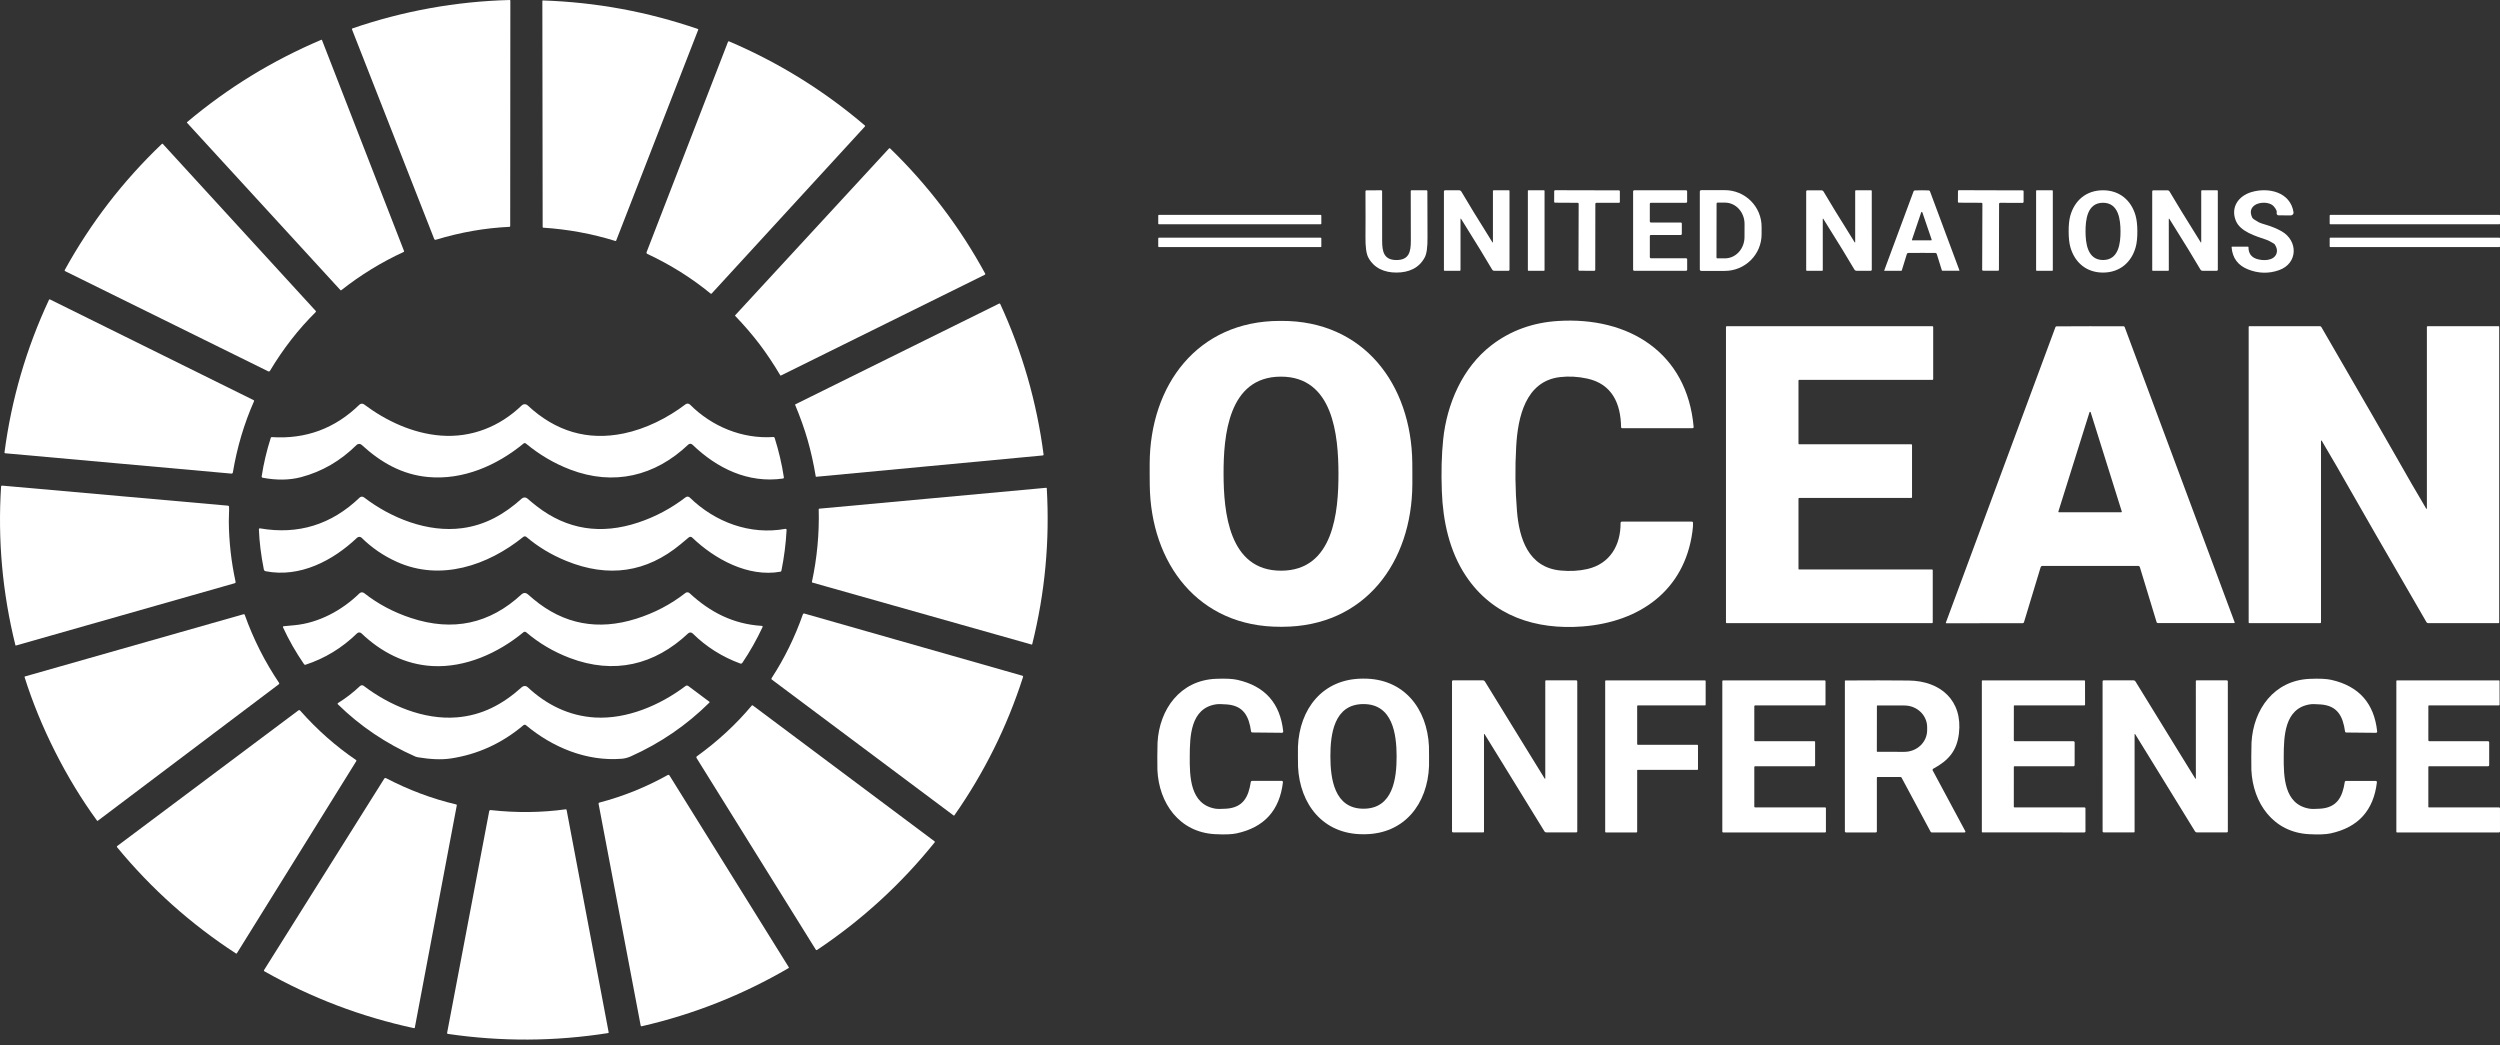 <svg xmlns="http://www.w3.org/2000/svg" width="122" height="51" viewBox="0 0 122 51" fill="none"><rect x="0" y="0" width="122" height="51" fill="#333333" stroke="none"/><path d="M68.15 12.69C68.763 12.689 68.851 12.282 68.849 11.751C68.846 11.14 68.844 10.33 68.844 9.321C68.844 9.312 68.848 9.302 68.855 9.295C68.862 9.289 68.871 9.285 68.881 9.285H69.613C69.624 9.285 69.635 9.289 69.644 9.297C69.652 9.305 69.656 9.316 69.656 9.327C69.654 10.34 69.656 11.088 69.662 11.57C69.668 12.053 69.623 12.384 69.526 12.564C69.245 13.09 68.74 13.3 68.15 13.301C67.562 13.302 67.056 13.092 66.774 12.568C66.677 12.388 66.63 12.056 66.635 11.573C66.64 11.091 66.64 10.344 66.635 9.331C66.635 9.32 66.64 9.309 66.648 9.301C66.656 9.293 66.667 9.288 66.678 9.288L67.41 9.286C67.42 9.286 67.429 9.29 67.436 9.297C67.443 9.304 67.447 9.313 67.447 9.323C67.45 10.332 67.45 11.141 67.449 11.752C67.448 12.284 67.537 12.691 68.15 12.69Z" fill="white"></path><path d="M71.761 11.422C71.606 11.18 71.451 10.931 71.298 10.675C71.296 10.673 71.294 10.671 71.291 10.67C71.288 10.668 71.285 10.668 71.283 10.669C71.28 10.67 71.277 10.672 71.275 10.674C71.274 10.676 71.273 10.679 71.273 10.682V13.181C71.273 13.19 71.269 13.198 71.263 13.205C71.257 13.211 71.248 13.214 71.24 13.214H70.495C70.487 13.214 70.479 13.211 70.473 13.205C70.467 13.199 70.464 13.191 70.464 13.183V9.341C70.464 9.327 70.47 9.313 70.48 9.303C70.49 9.292 70.504 9.286 70.518 9.286H71.205C71.227 9.286 71.248 9.292 71.267 9.303C71.286 9.313 71.302 9.328 71.313 9.347C71.745 10.076 72.097 10.653 72.368 11.079C72.523 11.322 72.677 11.571 72.831 11.826C72.832 11.828 72.834 11.83 72.837 11.831C72.84 11.832 72.843 11.833 72.846 11.832C72.849 11.831 72.851 11.829 72.853 11.827C72.854 11.825 72.855 11.822 72.855 11.819V9.32C72.855 9.311 72.859 9.302 72.865 9.296C72.871 9.29 72.88 9.286 72.889 9.286H73.633C73.638 9.286 73.642 9.287 73.645 9.289C73.649 9.29 73.652 9.293 73.655 9.296C73.658 9.299 73.66 9.302 73.662 9.306C73.663 9.31 73.664 9.314 73.664 9.318V13.159C73.664 13.174 73.659 13.188 73.648 13.198C73.638 13.209 73.624 13.214 73.61 13.214H72.923C72.901 13.214 72.88 13.209 72.861 13.198C72.842 13.188 72.826 13.173 72.816 13.154C72.383 12.426 72.032 11.848 71.761 11.422Z" fill="white"></path><path d="M75.347 9.286H74.587C74.572 9.286 74.56 9.298 74.56 9.313V13.187C74.56 13.201 74.572 13.214 74.587 13.214H75.347C75.362 13.214 75.374 13.201 75.374 13.187V9.313C75.374 9.298 75.362 9.286 75.347 9.286Z" fill="white"></path><path d="M77.448 9.286C77.983 9.286 78.501 9.287 79.003 9.289C79.015 9.289 79.027 9.294 79.036 9.303C79.044 9.311 79.049 9.323 79.049 9.335V9.854C79.049 9.866 79.045 9.877 79.036 9.885C79.028 9.894 79.016 9.898 79.004 9.898H77.903C77.897 9.898 77.89 9.9 77.884 9.902C77.878 9.905 77.873 9.908 77.868 9.913C77.863 9.918 77.86 9.923 77.857 9.929C77.855 9.935 77.853 9.942 77.853 9.948L77.848 13.172C77.848 13.182 77.844 13.192 77.837 13.2C77.83 13.208 77.82 13.213 77.809 13.214C77.798 13.214 77.675 13.214 77.439 13.214C77.203 13.213 77.079 13.213 77.069 13.212C77.058 13.211 77.048 13.207 77.041 13.199C77.033 13.191 77.029 13.181 77.029 13.17L77.039 9.946C77.039 9.94 77.038 9.933 77.035 9.927C77.032 9.921 77.029 9.916 77.024 9.911C77.019 9.907 77.014 9.903 77.008 9.9C77.002 9.898 76.995 9.897 76.989 9.897L75.888 9.891C75.876 9.891 75.864 9.887 75.856 9.878C75.847 9.87 75.843 9.859 75.843 9.847L75.845 9.328C75.845 9.316 75.85 9.304 75.859 9.296C75.868 9.287 75.88 9.282 75.892 9.282C76.394 9.283 76.913 9.284 77.448 9.286Z" fill="white"></path><path d="M79.75 9.286H82.278C82.293 9.286 82.306 9.292 82.316 9.302C82.326 9.312 82.332 9.326 82.332 9.34V9.842C82.332 9.857 82.326 9.87 82.316 9.88C82.306 9.89 82.293 9.896 82.278 9.896H80.564C80.55 9.896 80.537 9.901 80.526 9.911C80.516 9.921 80.511 9.935 80.511 9.949V10.804C80.511 10.819 80.516 10.832 80.526 10.842C80.537 10.852 80.55 10.858 80.564 10.858H82.02C82.034 10.858 82.048 10.863 82.058 10.873C82.068 10.883 82.073 10.897 82.073 10.911V11.414C82.073 11.428 82.068 11.441 82.058 11.451C82.048 11.461 82.034 11.467 82.02 11.467H80.565C80.558 11.467 80.551 11.468 80.545 11.471C80.538 11.474 80.532 11.478 80.527 11.482C80.522 11.488 80.518 11.493 80.516 11.5C80.513 11.506 80.512 11.513 80.512 11.52V12.55C80.512 12.557 80.513 12.564 80.516 12.571C80.518 12.577 80.522 12.583 80.527 12.588C80.532 12.593 80.538 12.597 80.545 12.599C80.551 12.602 80.558 12.604 80.565 12.604H82.28C82.294 12.604 82.308 12.609 82.318 12.619C82.328 12.629 82.334 12.643 82.334 12.657V13.16C82.334 13.175 82.328 13.188 82.318 13.198C82.308 13.208 82.294 13.214 82.28 13.214H79.75C79.736 13.214 79.722 13.208 79.712 13.198C79.702 13.188 79.696 13.175 79.696 13.16V9.34C79.696 9.326 79.702 9.312 79.712 9.302C79.722 9.292 79.736 9.286 79.75 9.286Z" fill="white"></path><path d="M82.951 9.348C82.951 9.339 82.953 9.33 82.956 9.321C82.96 9.313 82.965 9.306 82.971 9.299C82.978 9.293 82.985 9.288 82.993 9.285C83.002 9.281 83.011 9.279 83.02 9.279H84.171C84.647 9.279 85.104 9.468 85.44 9.803C85.777 10.138 85.966 10.593 85.966 11.067V11.432C85.966 11.906 85.777 12.361 85.44 12.696C85.104 13.031 84.647 13.22 84.171 13.22H83.02C83.011 13.22 83.002 13.218 82.993 13.214C82.985 13.211 82.978 13.206 82.971 13.2C82.965 13.193 82.96 13.186 82.956 13.178C82.953 13.169 82.951 13.161 82.951 13.152V9.348ZM83.769 9.929L83.764 12.567C83.764 12.578 83.768 12.588 83.776 12.596C83.784 12.604 83.794 12.608 83.805 12.608H84.177C84.43 12.608 84.673 12.499 84.852 12.304C85.031 12.109 85.132 11.844 85.132 11.568L85.134 10.931C85.134 10.794 85.11 10.659 85.062 10.532C85.014 10.406 84.945 10.291 84.856 10.194C84.768 10.097 84.663 10.02 84.547 9.968C84.432 9.915 84.308 9.888 84.183 9.888H83.81C83.799 9.888 83.789 9.892 83.781 9.9C83.773 9.908 83.769 9.918 83.769 9.929Z" fill="white"></path><path d="M89.439 11.423C89.284 11.18 89.129 10.931 88.975 10.676C88.974 10.674 88.972 10.672 88.969 10.671C88.966 10.669 88.963 10.669 88.96 10.67C88.957 10.671 88.955 10.672 88.953 10.675C88.951 10.677 88.951 10.68 88.951 10.683L88.952 13.182C88.952 13.191 88.948 13.199 88.942 13.206C88.936 13.212 88.927 13.215 88.918 13.215H88.173C88.165 13.215 88.157 13.212 88.151 13.206C88.146 13.2 88.142 13.192 88.142 13.184L88.142 9.342C88.142 9.328 88.147 9.314 88.158 9.303C88.168 9.293 88.182 9.287 88.196 9.287H88.883C88.905 9.287 88.926 9.293 88.944 9.304C88.963 9.314 88.979 9.329 88.989 9.348C89.422 10.076 89.774 10.653 90.046 11.079C90.201 11.322 90.355 11.571 90.508 11.827C90.51 11.829 90.512 11.831 90.515 11.832C90.518 11.834 90.521 11.834 90.524 11.833C90.527 11.832 90.529 11.83 90.531 11.827C90.533 11.825 90.533 11.822 90.533 11.819V9.32C90.533 9.311 90.537 9.302 90.543 9.296C90.549 9.29 90.558 9.286 90.566 9.286H91.311C91.315 9.286 91.319 9.287 91.323 9.289C91.327 9.29 91.33 9.293 91.333 9.296C91.336 9.299 91.338 9.302 91.34 9.306C91.341 9.31 91.342 9.314 91.342 9.318L91.343 13.159C91.343 13.174 91.337 13.188 91.327 13.198C91.317 13.209 91.303 13.214 91.288 13.214H90.602C90.58 13.214 90.558 13.209 90.54 13.198C90.521 13.188 90.505 13.173 90.494 13.154C90.062 12.426 89.71 11.849 89.439 11.423Z" fill="white"></path><path d="M93.782 9.286C93.893 9.286 94.002 9.288 94.111 9.292C94.128 9.292 94.144 9.297 94.157 9.307C94.17 9.316 94.18 9.33 94.186 9.345L95.62 13.194C95.621 13.195 95.621 13.198 95.621 13.2C95.621 13.202 95.62 13.204 95.618 13.206C95.617 13.208 95.616 13.209 95.614 13.21C95.612 13.211 95.609 13.212 95.607 13.212H94.79C94.784 13.212 94.778 13.21 94.773 13.206C94.768 13.202 94.764 13.197 94.762 13.191L94.514 12.394C94.51 12.38 94.501 12.368 94.49 12.359C94.479 12.35 94.465 12.344 94.451 12.343C94.42 12.341 94.198 12.34 93.785 12.341C93.372 12.341 93.15 12.342 93.119 12.344C93.105 12.345 93.091 12.35 93.079 12.359C93.068 12.368 93.059 12.381 93.055 12.395L92.809 13.193C92.807 13.199 92.803 13.204 92.798 13.208C92.793 13.212 92.787 13.214 92.781 13.214L91.964 13.214C91.961 13.214 91.959 13.214 91.957 13.213C91.955 13.212 91.954 13.21 91.952 13.209C91.951 13.207 91.95 13.205 91.95 13.203C91.95 13.2 91.95 13.198 91.951 13.196L93.379 9.346C93.384 9.331 93.395 9.317 93.408 9.308C93.421 9.298 93.437 9.293 93.454 9.293C93.562 9.288 93.672 9.286 93.782 9.286ZM93.306 11.692C93.304 11.696 93.304 11.701 93.304 11.706C93.305 11.71 93.307 11.714 93.309 11.718C93.312 11.722 93.316 11.725 93.32 11.727C93.324 11.729 93.328 11.73 93.333 11.73L94.237 11.729C94.242 11.729 94.246 11.728 94.25 11.726C94.254 11.723 94.258 11.72 94.26 11.717C94.263 11.713 94.265 11.709 94.265 11.704C94.266 11.7 94.266 11.695 94.264 11.691L93.811 10.363C93.809 10.357 93.805 10.352 93.8 10.348C93.795 10.344 93.789 10.342 93.783 10.342C93.777 10.342 93.771 10.344 93.766 10.348C93.761 10.352 93.757 10.357 93.755 10.363L93.306 11.692Z" fill="white"></path><path d="M97.139 13.213C96.903 13.212 96.779 13.211 96.768 13.21C96.758 13.209 96.748 13.205 96.741 13.197C96.734 13.19 96.73 13.18 96.73 13.169L96.741 9.946C96.741 9.94 96.74 9.933 96.738 9.927C96.735 9.921 96.731 9.915 96.727 9.911C96.722 9.906 96.716 9.902 96.71 9.9C96.704 9.897 96.698 9.896 96.691 9.896L95.59 9.891C95.578 9.89 95.567 9.886 95.559 9.877C95.55 9.869 95.546 9.858 95.546 9.846L95.549 9.328C95.549 9.315 95.553 9.303 95.562 9.295C95.571 9.286 95.583 9.281 95.595 9.281C96.097 9.282 96.615 9.284 97.15 9.286C97.685 9.287 98.203 9.288 98.705 9.29C98.711 9.29 98.717 9.291 98.723 9.293C98.728 9.296 98.734 9.299 98.738 9.304C98.742 9.308 98.746 9.313 98.748 9.319C98.75 9.324 98.752 9.33 98.752 9.336L98.751 9.855C98.751 9.867 98.746 9.878 98.738 9.886C98.729 9.895 98.718 9.899 98.706 9.899L97.605 9.898C97.598 9.898 97.592 9.9 97.586 9.902C97.579 9.905 97.574 9.908 97.569 9.913C97.565 9.918 97.561 9.923 97.558 9.929C97.556 9.935 97.555 9.942 97.555 9.948L97.548 13.171C97.548 13.181 97.544 13.192 97.537 13.199C97.529 13.207 97.519 13.212 97.509 13.213C97.498 13.213 97.374 13.213 97.139 13.213Z" fill="white"></path><path d="M100.149 9.286H99.39C99.374 9.286 99.362 9.298 99.362 9.313V13.187C99.362 13.201 99.374 13.214 99.39 13.214H100.149C100.165 13.214 100.177 13.201 100.177 13.187V9.313C100.177 9.298 100.165 9.286 100.149 9.286Z" fill="white"></path><path d="M102.617 9.286C103.429 9.282 104.002 9.77 104.216 10.52C104.272 10.717 104.301 10.972 104.303 11.286C104.304 11.601 104.277 11.856 104.223 12.054C104.016 12.805 103.447 13.297 102.635 13.302C101.824 13.305 101.251 12.818 101.036 12.068C100.98 11.871 100.951 11.615 100.95 11.301C100.949 10.987 100.975 10.731 101.029 10.534C101.237 9.782 101.805 9.29 102.617 9.286ZM101.774 11.294C101.776 11.846 101.857 12.691 102.632 12.689C103.406 12.686 103.482 11.841 103.481 11.29C103.479 10.738 103.398 9.893 102.624 9.895C101.849 9.897 101.773 10.743 101.774 11.294Z" fill="white"></path><path d="M106.326 11.423C106.17 11.18 106.016 10.931 105.862 10.676C105.861 10.674 105.858 10.672 105.856 10.671C105.853 10.669 105.85 10.669 105.847 10.67C105.844 10.671 105.842 10.672 105.84 10.675C105.838 10.677 105.837 10.68 105.837 10.683L105.838 13.182C105.838 13.191 105.835 13.199 105.829 13.206C105.822 13.212 105.814 13.215 105.805 13.215H105.06C105.056 13.215 105.052 13.214 105.048 13.213C105.044 13.211 105.041 13.209 105.038 13.206C105.035 13.203 105.033 13.2 105.032 13.196C105.03 13.192 105.029 13.188 105.029 13.184L105.028 9.342C105.028 9.328 105.034 9.314 105.044 9.303C105.055 9.293 105.068 9.287 105.083 9.287H105.77C105.791 9.287 105.812 9.293 105.831 9.304C105.85 9.314 105.865 9.329 105.876 9.348C106.309 10.076 106.661 10.653 106.932 11.079C107.087 11.322 107.241 11.571 107.395 11.826C107.396 11.828 107.399 11.83 107.401 11.831C107.404 11.832 107.407 11.833 107.41 11.832C107.413 11.831 107.415 11.829 107.417 11.827C107.419 11.825 107.42 11.822 107.42 11.819V9.32C107.42 9.311 107.423 9.302 107.429 9.296C107.436 9.29 107.444 9.286 107.453 9.286H108.198C108.202 9.286 108.206 9.287 108.21 9.289C108.214 9.29 108.217 9.293 108.22 9.296C108.223 9.299 108.225 9.302 108.226 9.306C108.228 9.31 108.229 9.314 108.229 9.318L108.23 13.159C108.23 13.174 108.224 13.188 108.214 13.198C108.203 13.209 108.19 13.214 108.175 13.214H107.488C107.466 13.214 107.445 13.209 107.426 13.198C107.407 13.188 107.392 13.173 107.381 13.154C106.949 12.426 106.597 11.849 106.326 11.423Z" fill="white"></path><path d="M109.726 12.067C109.726 12.354 109.854 12.541 110.11 12.63C110.416 12.735 110.972 12.748 111.098 12.36C111.142 12.223 111.11 12.076 111.002 11.917C110.993 11.905 110.929 11.866 110.81 11.799C110.731 11.754 110.662 11.721 110.602 11.701C110.082 11.522 109.314 11.306 109.102 10.756C108.852 10.11 109.237 9.562 109.869 9.374C110.704 9.125 111.771 9.373 111.924 10.356C111.927 10.375 111.926 10.395 111.921 10.413C111.915 10.432 111.906 10.449 111.893 10.464C111.88 10.479 111.864 10.491 111.847 10.499C111.829 10.507 111.809 10.511 111.79 10.511L111.197 10.509C111.182 10.509 111.167 10.506 111.153 10.499C111.14 10.493 111.128 10.483 111.119 10.471C111.11 10.459 111.103 10.445 111.101 10.431C111.098 10.416 111.098 10.401 111.102 10.386C111.122 10.312 111.078 10.21 110.969 10.081C110.756 9.828 110.253 9.856 110.031 10.013C109.826 10.159 109.786 10.364 109.913 10.628C109.929 10.664 110.027 10.733 110.207 10.837C110.266 10.871 110.378 10.912 110.542 10.958C110.836 11.042 111.102 11.151 111.339 11.284C112.152 11.743 112.149 12.853 111.218 13.183C110.719 13.361 110.215 13.349 109.707 13.148C109.21 12.951 108.942 12.59 108.902 12.064C108.902 12.061 108.903 12.057 108.904 12.054C108.905 12.051 108.906 12.049 108.909 12.046C108.911 12.044 108.914 12.042 108.917 12.041C108.92 12.039 108.923 12.039 108.926 12.039H109.698C109.702 12.039 109.706 12.039 109.709 12.041C109.713 12.042 109.716 12.044 109.719 12.047C109.721 12.05 109.723 12.053 109.725 12.056C109.726 12.059 109.727 12.063 109.726 12.067Z" fill="white"></path><path d="M64.447 10.487H56.555C56.536 10.487 56.522 10.502 56.522 10.52V10.911C56.522 10.929 56.536 10.944 56.555 10.944H64.447C64.466 10.944 64.481 10.929 64.481 10.911V10.52C64.481 10.502 64.466 10.487 64.447 10.487Z" fill="white"></path><path d="M121.966 10.487H113.722C113.703 10.487 113.688 10.502 113.688 10.52V10.911C113.688 10.929 113.703 10.944 113.722 10.944H121.966C121.985 10.944 122 10.929 122 10.911V10.52C122 10.502 121.985 10.487 121.966 10.487Z" fill="white"></path><path d="M64.449 11.599H56.553C56.536 11.599 56.522 11.613 56.522 11.63V12.026C56.522 12.044 56.536 12.058 56.553 12.058H64.449C64.467 12.058 64.481 12.044 64.481 12.026V11.63C64.481 11.613 64.467 11.599 64.449 11.599Z" fill="white"></path><path d="M121.967 11.599H113.721C113.703 11.599 113.688 11.613 113.688 11.631V12.025C113.688 12.043 113.703 12.058 113.721 12.058H121.967C121.985 12.058 122 12.043 122 12.025V11.631C122 11.613 121.985 11.599 121.967 11.599Z" fill="white"></path><path d="M62.488 15.66C62.501 15.66 62.513 15.66 62.525 15.66C66.547 15.639 68.876 18.757 68.92 22.582C68.921 22.695 68.922 22.868 68.923 23.102C68.924 23.336 68.924 23.509 68.923 23.623C68.907 27.447 66.599 30.581 62.577 30.587C62.565 30.587 62.552 30.587 62.54 30.587C62.528 30.587 62.515 30.587 62.502 30.587C58.48 30.609 56.151 27.491 56.108 23.667C56.106 23.553 56.105 23.379 56.104 23.145C56.103 22.912 56.103 22.739 56.104 22.625C56.121 18.8 58.428 15.666 62.45 15.66C62.463 15.66 62.476 15.66 62.488 15.66ZM59.71 23.121C59.714 24.961 59.954 27.857 62.523 27.85C65.093 27.845 65.32 24.949 65.317 23.109C65.312 21.27 65.072 18.374 62.502 18.38C59.933 18.386 59.706 21.282 59.71 23.121Z" fill="white"></path><path d="M82.619 25.508C82.627 25.594 82.616 25.745 82.587 25.962C82.192 28.833 79.999 30.354 77.239 30.57C74.953 30.748 72.843 30.069 71.536 28.107C70.721 26.883 70.414 25.406 70.362 23.98C70.327 23.045 70.349 22.201 70.427 21.448C70.605 19.716 71.371 17.929 72.791 16.842C73.714 16.135 74.793 15.742 76.026 15.664C79.489 15.443 82.334 17.212 82.65 20.839C82.65 20.846 82.65 20.854 82.647 20.86C82.645 20.867 82.641 20.873 82.636 20.879C82.631 20.884 82.626 20.888 82.619 20.891C82.612 20.894 82.605 20.895 82.598 20.895H79.158C79.145 20.895 79.133 20.89 79.124 20.881C79.114 20.872 79.109 20.859 79.109 20.846C79.093 19.698 78.672 18.736 77.451 18.473C77.001 18.376 76.561 18.352 76.131 18.402C74.434 18.599 74.071 20.384 73.991 21.773C73.929 22.843 73.942 23.902 74.029 24.951C74.138 26.27 74.574 27.688 76.152 27.841C76.624 27.886 77.063 27.861 77.47 27.767C78.577 27.507 79.091 26.598 79.084 25.521C79.084 25.512 79.086 25.504 79.089 25.496C79.092 25.488 79.097 25.48 79.103 25.474C79.109 25.468 79.116 25.463 79.124 25.46C79.132 25.457 79.141 25.455 79.15 25.455H82.56C82.575 25.455 82.589 25.46 82.6 25.47C82.611 25.48 82.618 25.494 82.619 25.508Z" fill="white"></path><path d="M94.284 30.41H84.261C84.252 30.41 84.243 30.406 84.237 30.4C84.23 30.393 84.227 30.385 84.227 30.376V15.954C84.227 15.945 84.23 15.936 84.237 15.93C84.243 15.923 84.252 15.92 84.261 15.92H94.305C94.315 15.92 94.323 15.923 94.33 15.93C94.336 15.936 94.34 15.945 94.34 15.954V18.504C94.34 18.513 94.336 18.522 94.33 18.528C94.323 18.535 94.315 18.538 94.305 18.538H87.801C87.792 18.538 87.783 18.542 87.776 18.548C87.77 18.555 87.766 18.563 87.766 18.572V21.647C87.766 21.656 87.77 21.664 87.776 21.671C87.783 21.677 87.792 21.681 87.801 21.681H93.273C93.282 21.681 93.291 21.684 93.297 21.691C93.304 21.697 93.307 21.706 93.307 21.715V24.265C93.307 24.274 93.304 24.283 93.297 24.29C93.291 24.296 93.282 24.299 93.273 24.299H87.801C87.792 24.299 87.783 24.303 87.776 24.309C87.77 24.316 87.766 24.325 87.766 24.334V27.757C87.766 27.766 87.77 27.775 87.776 27.781C87.783 27.788 87.792 27.791 87.801 27.791H94.284C94.293 27.791 94.301 27.795 94.308 27.801C94.314 27.807 94.318 27.816 94.318 27.825V30.376C94.318 30.385 94.314 30.393 94.308 30.4C94.301 30.406 94.293 30.41 94.284 30.41Z" fill="white"></path><path d="M101.995 15.92C102.554 15.919 103.099 15.92 103.63 15.923C103.642 15.923 103.653 15.927 103.663 15.933C103.672 15.94 103.68 15.95 103.684 15.961L109.052 30.37C109.054 30.374 109.054 30.378 109.054 30.382C109.053 30.387 109.051 30.39 109.049 30.394C109.046 30.398 109.043 30.4 109.039 30.402C109.035 30.404 109.031 30.405 109.027 30.405H105.3C105.288 30.405 105.275 30.401 105.265 30.394C105.255 30.386 105.247 30.376 105.243 30.363L104.425 27.675C104.42 27.661 104.412 27.648 104.401 27.638C104.391 27.627 104.377 27.62 104.363 27.616C104.362 27.615 103.576 27.615 102.004 27.616C100.433 27.618 99.646 27.619 99.644 27.619C99.63 27.623 99.617 27.631 99.606 27.641C99.596 27.652 99.588 27.664 99.584 27.678L98.769 30.369C98.765 30.381 98.757 30.392 98.747 30.399C98.737 30.407 98.724 30.411 98.711 30.411L94.985 30.416C94.981 30.416 94.976 30.415 94.973 30.413C94.969 30.411 94.966 30.408 94.963 30.404C94.96 30.401 94.959 30.397 94.958 30.393C94.958 30.389 94.958 30.384 94.96 30.38L100.306 15.963C100.31 15.952 100.317 15.943 100.327 15.936C100.337 15.929 100.348 15.926 100.36 15.926C100.891 15.922 101.437 15.92 101.995 15.92ZM100.45 24.958C100.449 24.962 100.448 24.967 100.449 24.972C100.45 24.977 100.452 24.982 100.455 24.985C100.458 24.989 100.461 24.992 100.466 24.995C100.47 24.997 100.475 24.998 100.48 24.998H103.512C103.517 24.998 103.522 24.997 103.527 24.995C103.531 24.992 103.535 24.989 103.538 24.985C103.541 24.982 103.543 24.977 103.544 24.972C103.544 24.967 103.544 24.962 103.542 24.958L102.025 20.119C102.023 20.113 102.019 20.108 102.014 20.104C102.009 20.101 102.003 20.099 101.996 20.099C101.99 20.099 101.984 20.101 101.978 20.104C101.973 20.108 101.969 20.113 101.967 20.119L100.45 24.958Z" fill="white"></path><path d="M114.653 23.843C114.255 23.138 113.804 22.359 113.3 21.507C113.298 21.503 113.295 21.5 113.291 21.498C113.287 21.496 113.282 21.496 113.278 21.497C113.274 21.498 113.27 21.501 113.268 21.504C113.265 21.508 113.264 21.512 113.265 21.517V30.37C113.265 30.381 113.261 30.39 113.254 30.397C113.247 30.404 113.237 30.408 113.227 30.408H109.766C109.758 30.408 109.75 30.405 109.744 30.399C109.739 30.394 109.735 30.386 109.735 30.378V15.947C109.735 15.939 109.739 15.932 109.744 15.926C109.75 15.921 109.757 15.918 109.765 15.918H113.208C113.223 15.918 113.238 15.922 113.251 15.929C113.264 15.936 113.275 15.947 113.282 15.96C115.347 19.522 116.601 21.696 117.044 22.482C117.441 23.188 117.892 23.967 118.397 24.819C118.398 24.823 118.402 24.826 118.406 24.828C118.41 24.83 118.414 24.83 118.418 24.829C118.423 24.828 118.426 24.825 118.429 24.822C118.431 24.818 118.432 24.814 118.432 24.809V15.955C118.432 15.945 118.436 15.936 118.443 15.929C118.45 15.922 118.46 15.918 118.47 15.918H121.93C121.938 15.918 121.946 15.921 121.952 15.927C121.958 15.932 121.961 15.94 121.961 15.948V30.379C121.961 30.383 121.96 30.387 121.959 30.39C121.957 30.394 121.955 30.397 121.952 30.4C121.95 30.402 121.946 30.404 121.943 30.406C121.939 30.407 121.935 30.408 121.931 30.408H118.488C118.473 30.408 118.458 30.404 118.445 30.396C118.432 30.389 118.422 30.378 118.414 30.365C116.35 26.804 115.096 24.63 114.653 23.843Z" fill="white"></path><path d="M58.06 36.91C58.055 37.87 58.061 39.256 59.316 39.464C59.417 39.48 59.593 39.48 59.841 39.464C60.665 39.409 60.928 38.893 61.039 38.159C61.041 38.145 61.049 38.132 61.06 38.122C61.071 38.112 61.085 38.107 61.1 38.107H62.548C62.556 38.107 62.565 38.109 62.572 38.112C62.58 38.116 62.587 38.121 62.593 38.127C62.598 38.134 62.602 38.141 62.605 38.149C62.608 38.157 62.608 38.166 62.607 38.174C62.447 39.546 61.694 40.377 60.348 40.668C60.111 40.719 59.759 40.732 59.292 40.707C57.556 40.616 56.552 39.198 56.481 37.567C56.477 37.464 56.476 37.242 56.477 36.902C56.479 36.562 56.483 36.341 56.488 36.238C56.576 34.608 57.595 33.2 59.331 33.126C59.799 33.106 60.15 33.123 60.387 33.177C61.73 33.481 62.475 34.32 62.621 35.693C62.621 35.702 62.62 35.71 62.618 35.718C62.615 35.726 62.611 35.734 62.605 35.74C62.599 35.746 62.592 35.751 62.585 35.755C62.577 35.758 62.568 35.76 62.56 35.76L61.112 35.745C61.098 35.745 61.084 35.739 61.073 35.73C61.062 35.72 61.054 35.707 61.052 35.693C60.948 34.958 60.69 34.438 59.868 34.376C59.619 34.356 59.444 34.355 59.342 34.371C58.086 34.565 58.065 35.952 58.06 36.91Z" fill="white"></path><path d="M66.522 33.117C66.534 33.117 66.544 33.117 66.551 33.117C68.513 33.11 69.645 34.583 69.733 36.413C69.735 36.456 69.737 36.618 69.738 36.9C69.739 37.181 69.739 37.343 69.737 37.386C69.666 39.216 68.546 40.7 66.585 40.711C66.578 40.711 66.568 40.711 66.556 40.711C66.543 40.711 66.533 40.711 66.526 40.711C64.565 40.718 63.432 39.244 63.344 37.415C63.342 37.372 63.34 37.209 63.339 36.928C63.337 36.647 63.338 36.484 63.34 36.441C63.411 34.611 64.53 33.127 66.492 33.117C66.499 33.117 66.509 33.117 66.522 33.117ZM64.923 36.916C64.925 37.989 65.108 39.469 66.546 39.465C67.983 39.461 68.157 37.98 68.155 36.908C68.152 35.834 67.968 34.354 66.531 34.359C65.094 34.362 64.92 35.843 64.923 36.916Z" fill="white"></path><path d="M109.863 36.903C109.865 36.563 109.869 36.342 109.874 36.239C109.962 34.608 110.982 33.201 112.717 33.128C113.185 33.108 113.537 33.124 113.773 33.178C115.116 33.483 115.86 34.322 116.006 35.695C116.007 35.703 116.006 35.712 116.004 35.72C116.001 35.728 115.997 35.736 115.991 35.742C115.985 35.748 115.978 35.753 115.97 35.756C115.963 35.76 115.954 35.761 115.946 35.761L114.498 35.747C114.483 35.746 114.469 35.741 114.458 35.731C114.447 35.721 114.44 35.708 114.438 35.693C114.333 34.959 114.077 34.44 113.253 34.377C113.005 34.358 112.83 34.356 112.728 34.372C111.472 34.566 111.451 35.953 111.446 36.911C111.441 37.87 111.447 39.257 112.701 39.463C112.803 39.481 112.978 39.481 113.227 39.464C114.05 39.41 114.313 38.893 114.425 38.16C114.427 38.146 114.434 38.132 114.445 38.123C114.457 38.113 114.471 38.108 114.486 38.108H115.933C115.942 38.108 115.95 38.11 115.958 38.113C115.966 38.117 115.973 38.122 115.978 38.128C115.984 38.135 115.988 38.142 115.991 38.15C115.993 38.158 115.994 38.167 115.993 38.175C115.833 39.547 115.08 40.378 113.734 40.669C113.497 40.72 113.145 40.733 112.677 40.708C110.942 40.617 109.938 39.199 109.867 37.568C109.863 37.464 109.861 37.242 109.863 36.903Z" fill="white"></path><path d="M74.493 36.555C74.789 37.026 75.085 37.507 75.382 37.997C75.384 37.999 75.387 38.002 75.39 38.002C75.393 38.004 75.396 38.004 75.399 38.003C75.402 38.002 75.405 38 75.407 37.998C75.409 37.995 75.41 37.992 75.41 37.989V33.232C75.41 33.224 75.413 33.216 75.419 33.21C75.424 33.205 75.432 33.201 75.441 33.201H76.919C76.933 33.201 76.946 33.207 76.956 33.216C76.965 33.226 76.971 33.239 76.971 33.253V40.57C76.971 40.584 76.966 40.597 76.956 40.606C76.946 40.616 76.933 40.621 76.92 40.621H75.465C75.445 40.621 75.425 40.616 75.408 40.606C75.39 40.596 75.375 40.582 75.365 40.565C74.217 38.692 73.54 37.593 73.336 37.267C73.04 36.795 72.744 36.315 72.447 35.825C72.445 35.823 72.442 35.821 72.439 35.82C72.436 35.819 72.433 35.819 72.43 35.819C72.427 35.82 72.425 35.822 72.423 35.825C72.421 35.827 72.42 35.83 72.419 35.833V40.59C72.419 40.598 72.416 40.606 72.41 40.612C72.405 40.618 72.397 40.621 72.389 40.621H70.91C70.897 40.621 70.883 40.615 70.874 40.606C70.864 40.596 70.858 40.583 70.858 40.569V33.252C70.858 33.238 70.864 33.226 70.873 33.216C70.883 33.207 70.896 33.201 70.909 33.201H72.364C72.384 33.201 72.404 33.206 72.422 33.216C72.439 33.226 72.454 33.24 72.464 33.257C73.613 35.13 74.289 36.229 74.493 36.555Z" fill="white"></path><path d="M83.203 34.425H79.927C79.923 34.425 79.919 34.426 79.915 34.428C79.911 34.429 79.907 34.432 79.904 34.435C79.901 34.438 79.898 34.442 79.897 34.446C79.895 34.45 79.894 34.454 79.894 34.458V36.312C79.894 36.321 79.898 36.33 79.904 36.336C79.91 36.342 79.919 36.346 79.927 36.346H82.829C82.838 36.346 82.846 36.349 82.853 36.355C82.859 36.361 82.862 36.37 82.862 36.379V37.534C82.862 37.539 82.862 37.543 82.86 37.547C82.858 37.551 82.856 37.555 82.853 37.558C82.85 37.561 82.846 37.563 82.842 37.565C82.838 37.567 82.833 37.568 82.829 37.568H79.927C79.923 37.568 79.919 37.568 79.915 37.57C79.911 37.572 79.907 37.574 79.904 37.577C79.901 37.58 79.898 37.584 79.897 37.588C79.895 37.592 79.894 37.596 79.894 37.601V40.59C79.894 40.598 79.891 40.607 79.884 40.613C79.878 40.619 79.87 40.623 79.861 40.623H78.366C78.358 40.623 78.349 40.619 78.343 40.613C78.337 40.607 78.333 40.598 78.333 40.59V33.236C78.333 33.227 78.337 33.219 78.343 33.213C78.349 33.207 78.358 33.203 78.366 33.203H83.203C83.212 33.203 83.22 33.207 83.226 33.213C83.233 33.219 83.236 33.227 83.236 33.236V34.392C83.236 34.401 83.233 34.409 83.226 34.415C83.22 34.422 83.212 34.425 83.203 34.425Z" fill="white"></path><path d="M88.54 37.393H85.647C85.637 37.393 85.628 37.397 85.621 37.404C85.614 37.411 85.61 37.42 85.61 37.43V39.364C85.61 39.374 85.614 39.383 85.621 39.39C85.628 39.397 85.637 39.401 85.647 39.401H89.068C89.078 39.401 89.087 39.404 89.094 39.411C89.101 39.418 89.105 39.428 89.105 39.437V40.586C89.105 40.596 89.101 40.605 89.094 40.612C89.087 40.619 89.078 40.623 89.068 40.623H84.086C84.076 40.623 84.067 40.619 84.06 40.612C84.053 40.605 84.049 40.596 84.049 40.586V33.24C84.049 33.23 84.053 33.221 84.06 33.214C84.067 33.207 84.076 33.203 84.086 33.203H89.048C89.058 33.203 89.067 33.207 89.074 33.214C89.081 33.221 89.085 33.23 89.085 33.24V34.389C89.085 34.398 89.081 34.407 89.074 34.414C89.067 34.421 89.058 34.425 89.048 34.425H85.647C85.637 34.425 85.628 34.429 85.621 34.436C85.614 34.443 85.61 34.452 85.61 34.462V36.134C85.61 36.144 85.614 36.153 85.621 36.16C85.628 36.167 85.637 36.171 85.647 36.171H88.54C88.545 36.171 88.55 36.172 88.555 36.174C88.559 36.176 88.563 36.178 88.567 36.182C88.57 36.185 88.573 36.189 88.575 36.194C88.576 36.198 88.577 36.203 88.577 36.208V37.356C88.577 37.366 88.573 37.375 88.567 37.382C88.56 37.389 88.55 37.393 88.54 37.393Z" fill="white"></path><path d="M95.874 40.623H94.27C94.259 40.623 94.247 40.619 94.237 40.613C94.227 40.607 94.219 40.599 94.213 40.589L92.798 37.951C92.792 37.94 92.784 37.932 92.774 37.926C92.764 37.92 92.752 37.917 92.74 37.917H91.624C91.615 37.917 91.607 37.92 91.601 37.926C91.595 37.932 91.591 37.94 91.591 37.948V40.57C91.591 40.577 91.59 40.584 91.587 40.59C91.585 40.597 91.581 40.602 91.576 40.607C91.571 40.612 91.565 40.616 91.559 40.619C91.552 40.621 91.546 40.623 91.539 40.623H90.085C90.07 40.623 90.056 40.617 90.046 40.607C90.036 40.597 90.03 40.583 90.03 40.569V33.23C90.03 33.224 90.033 33.218 90.037 33.214C90.041 33.21 90.047 33.207 90.053 33.207C91.175 33.199 92.207 33.2 93.147 33.21C94.7 33.227 95.789 34.188 95.595 35.802C95.495 36.62 95.114 37.097 94.343 37.513C94.328 37.522 94.317 37.535 94.312 37.551C94.307 37.568 94.309 37.585 94.317 37.6L95.909 40.567C95.912 40.573 95.913 40.579 95.913 40.586C95.913 40.592 95.911 40.599 95.907 40.604C95.904 40.61 95.899 40.614 95.893 40.618C95.888 40.621 95.881 40.623 95.874 40.623ZM91.593 34.448L91.59 36.667C91.59 36.672 91.592 36.678 91.596 36.682C91.6 36.686 91.606 36.688 91.612 36.688L92.931 36.69C93.077 36.691 93.222 36.663 93.357 36.61C93.492 36.557 93.615 36.48 93.718 36.382C93.822 36.284 93.904 36.167 93.96 36.039C94.016 35.91 94.045 35.773 94.045 35.634V35.487C94.046 35.207 93.929 34.938 93.721 34.739C93.512 34.54 93.229 34.428 92.934 34.428L91.615 34.426C91.609 34.426 91.604 34.428 91.6 34.432C91.595 34.436 91.593 34.442 91.593 34.448Z" fill="white"></path><path d="M101.183 36.171C101.199 36.171 101.214 36.177 101.226 36.189C101.237 36.2 101.243 36.215 101.243 36.231L101.242 37.338C101.242 37.353 101.237 37.367 101.226 37.377C101.216 37.387 101.202 37.393 101.187 37.393H98.305C98.297 37.393 98.289 37.396 98.284 37.401C98.278 37.407 98.275 37.414 98.275 37.422L98.274 39.373C98.274 39.38 98.277 39.387 98.282 39.392C98.288 39.397 98.295 39.4 98.302 39.4L101.723 39.401C101.735 39.401 101.747 39.406 101.756 39.414C101.765 39.423 101.77 39.435 101.77 39.448L101.771 40.57C101.771 40.584 101.765 40.597 101.756 40.607C101.746 40.617 101.733 40.623 101.719 40.623L96.742 40.622C96.738 40.622 96.735 40.621 96.731 40.62C96.728 40.618 96.725 40.616 96.722 40.614C96.719 40.611 96.717 40.608 96.716 40.605C96.715 40.602 96.714 40.598 96.714 40.595V33.23C96.714 33.223 96.717 33.216 96.722 33.211C96.727 33.206 96.734 33.203 96.741 33.203H101.721C101.728 33.203 101.735 33.206 101.741 33.212C101.746 33.217 101.749 33.224 101.749 33.232L101.751 34.389C101.751 34.398 101.747 34.407 101.74 34.414C101.733 34.421 101.724 34.425 101.714 34.425H98.303C98.299 34.425 98.296 34.426 98.293 34.427C98.289 34.428 98.286 34.431 98.284 34.433C98.281 34.436 98.279 34.438 98.278 34.442C98.276 34.445 98.276 34.449 98.276 34.452L98.274 36.119C98.274 36.132 98.28 36.146 98.29 36.156C98.299 36.165 98.313 36.171 98.327 36.171H101.183Z" fill="white"></path><path d="M105.084 37.267C104.788 36.796 104.492 36.315 104.195 35.825C104.193 35.823 104.19 35.821 104.188 35.82C104.185 35.819 104.181 35.819 104.178 35.819C104.175 35.82 104.173 35.822 104.171 35.825C104.169 35.827 104.168 35.83 104.168 35.833L104.168 40.59C104.168 40.598 104.165 40.606 104.159 40.612C104.154 40.618 104.146 40.621 104.138 40.621H102.659C102.645 40.621 102.632 40.615 102.623 40.606C102.613 40.596 102.607 40.583 102.607 40.569L102.606 33.252C102.606 33.245 102.608 33.239 102.61 33.233C102.613 33.226 102.617 33.221 102.621 33.216C102.626 33.211 102.632 33.208 102.638 33.205C102.644 33.203 102.651 33.201 102.657 33.201H104.112C104.132 33.201 104.152 33.206 104.17 33.216C104.187 33.226 104.202 33.24 104.212 33.257C105.36 35.13 106.037 36.229 106.241 36.555C106.537 37.026 106.833 37.507 107.131 37.997C107.132 37.999 107.135 38.002 107.138 38.002C107.141 38.004 107.144 38.004 107.147 38.003C107.15 38.002 107.153 38 107.155 37.998C107.157 37.995 107.158 37.992 107.158 37.989L107.157 33.232C107.157 33.224 107.16 33.216 107.166 33.21C107.172 33.205 107.18 33.201 107.188 33.201H108.666C108.68 33.201 108.693 33.207 108.703 33.216C108.713 33.226 108.718 33.239 108.718 33.253L108.719 40.57C108.719 40.584 108.714 40.597 108.704 40.606C108.694 40.616 108.681 40.621 108.668 40.621H107.213C107.193 40.621 107.173 40.616 107.156 40.606C107.138 40.596 107.123 40.582 107.113 40.565C105.965 38.692 105.289 37.593 105.084 37.267Z" fill="white"></path><path d="M121.413 36.171C121.429 36.171 121.444 36.177 121.455 36.188C121.466 36.2 121.473 36.215 121.473 36.231L121.472 37.338C121.472 37.352 121.466 37.367 121.456 37.377C121.445 37.387 121.431 37.393 121.416 37.393H118.533C118.525 37.393 118.518 37.396 118.512 37.401C118.507 37.407 118.503 37.414 118.503 37.422L118.503 39.373C118.502 39.376 118.503 39.38 118.504 39.383C118.506 39.387 118.508 39.39 118.511 39.392C118.513 39.395 118.516 39.397 118.52 39.398C118.523 39.4 118.527 39.401 118.531 39.401H121.952C121.964 39.401 121.976 39.406 121.985 39.414C121.994 39.423 121.999 39.435 121.999 39.448L122 40.571C122 40.585 121.995 40.598 121.985 40.608C121.975 40.618 121.962 40.623 121.948 40.623L116.971 40.623C116.963 40.623 116.956 40.62 116.951 40.615C116.945 40.61 116.942 40.603 116.942 40.596V33.23C116.942 33.223 116.945 33.216 116.95 33.211C116.955 33.206 116.962 33.203 116.97 33.203L121.95 33.202C121.958 33.202 121.965 33.205 121.97 33.211C121.975 33.216 121.978 33.223 121.978 33.231L121.98 34.388C121.98 34.398 121.976 34.407 121.969 34.414C121.962 34.421 121.953 34.425 121.943 34.425H118.532C118.524 34.425 118.517 34.428 118.512 34.433C118.507 34.438 118.504 34.445 118.504 34.452L118.503 36.118C118.503 36.132 118.508 36.146 118.518 36.156C118.528 36.165 118.541 36.171 118.555 36.171H121.413Z" fill="white"></path><path d="M18.123 13.137C17.616 13.448 17.126 13.79 16.654 14.162C16.649 14.166 16.641 14.168 16.634 14.168C16.627 14.167 16.62 14.164 16.614 14.158L9.13 5.995C9.127 5.993 9.125 5.989 9.124 5.986C9.122 5.982 9.122 5.979 9.122 5.975C9.122 5.971 9.123 5.968 9.125 5.964C9.127 5.961 9.129 5.958 9.132 5.956C10.132 5.117 11.172 4.366 12.252 3.703C13.333 3.041 14.475 2.454 15.678 1.942C15.681 1.941 15.685 1.94 15.689 1.94C15.692 1.94 15.696 1.941 15.699 1.942C15.703 1.944 15.706 1.946 15.708 1.949C15.711 1.951 15.713 1.954 15.714 1.958L19.719 12.255C19.721 12.263 19.721 12.27 19.718 12.277C19.715 12.284 19.71 12.29 19.703 12.293C19.158 12.544 18.631 12.825 18.123 13.137Z" fill="white"></path><path d="M13.261 21.331C14.92 21.44 16.347 20.912 17.54 19.748C17.57 19.72 17.608 19.702 17.649 19.7C17.69 19.697 17.731 19.709 17.764 19.733C18.852 20.549 20.151 21.15 21.509 21.256C23.015 21.374 24.403 20.809 25.463 19.783C25.501 19.747 25.551 19.726 25.604 19.726C25.657 19.725 25.708 19.745 25.747 19.781C27.118 21.06 28.683 21.517 30.44 21.152C31.511 20.93 32.572 20.4 33.456 19.729C33.487 19.705 33.527 19.693 33.566 19.696C33.606 19.699 33.644 19.716 33.672 19.744C34.734 20.81 36.221 21.43 37.744 21.326C37.757 21.325 37.77 21.329 37.78 21.336C37.791 21.343 37.798 21.354 37.802 21.366C38.005 22.006 38.155 22.649 38.253 23.294C38.254 23.3 38.254 23.308 38.252 23.314C38.251 23.321 38.248 23.327 38.244 23.333C38.239 23.338 38.234 23.343 38.228 23.346C38.222 23.35 38.216 23.352 38.209 23.353C36.51 23.596 34.987 22.855 33.789 21.697C33.762 21.671 33.726 21.656 33.688 21.656C33.65 21.656 33.614 21.67 33.587 21.696C31.968 23.237 29.944 23.724 27.828 22.915C27.046 22.616 26.325 22.192 25.664 21.644C25.648 21.631 25.628 21.623 25.608 21.623C25.587 21.623 25.567 21.63 25.551 21.643C24.248 22.716 22.594 23.439 20.882 23.278C19.637 23.161 18.601 22.584 17.648 21.709C17.614 21.678 17.57 21.661 17.524 21.662C17.479 21.663 17.435 21.681 17.402 21.713C16.617 22.491 15.713 23.015 14.692 23.285C14.13 23.433 13.506 23.443 12.819 23.314C12.803 23.311 12.79 23.303 12.78 23.29C12.771 23.277 12.768 23.261 12.77 23.245C12.864 22.627 13.012 21.999 13.215 21.362C13.218 21.353 13.224 21.344 13.232 21.339C13.241 21.333 13.251 21.33 13.261 21.331Z" fill="white"></path><path d="M12.688 25.784C14.55 26.106 16.171 25.605 17.551 24.282C17.579 24.255 17.615 24.239 17.654 24.237C17.693 24.235 17.732 24.247 17.762 24.271C19.084 25.285 20.87 26 22.558 25.774C23.689 25.622 24.613 25.096 25.466 24.327C25.503 24.295 25.55 24.276 25.599 24.276C25.649 24.275 25.696 24.293 25.733 24.325C25.895 24.466 26.051 24.594 26.2 24.709C27.668 25.844 29.318 26.107 31.149 25.498C31.98 25.222 32.751 24.811 33.461 24.266C33.489 24.244 33.526 24.233 33.562 24.235C33.599 24.238 33.633 24.253 33.659 24.278C34.907 25.495 36.622 26.12 38.327 25.808C38.334 25.807 38.342 25.807 38.349 25.809C38.357 25.811 38.363 25.815 38.369 25.82C38.375 25.825 38.379 25.831 38.382 25.838C38.385 25.845 38.386 25.852 38.386 25.86C38.35 26.532 38.265 27.196 38.132 27.853C38.13 27.865 38.124 27.875 38.115 27.883C38.107 27.891 38.096 27.897 38.085 27.899C36.512 28.182 34.875 27.287 33.777 26.231C33.756 26.21 33.727 26.198 33.696 26.196C33.666 26.195 33.636 26.206 33.612 26.225C33.441 26.369 33.308 26.48 33.214 26.558C31.551 27.939 29.691 28.211 27.634 27.373C26.901 27.073 26.253 26.683 25.688 26.202C25.668 26.184 25.641 26.174 25.613 26.174C25.586 26.174 25.559 26.183 25.537 26.2C23.808 27.596 21.501 28.381 19.366 27.418C18.719 27.127 18.146 26.735 17.648 26.244C17.618 26.215 17.578 26.198 17.536 26.198C17.494 26.198 17.454 26.214 17.424 26.242C16.242 27.366 14.631 28.203 12.963 27.876C12.941 27.871 12.921 27.861 12.905 27.845C12.89 27.83 12.879 27.81 12.875 27.789C12.737 27.089 12.656 26.436 12.634 25.831C12.633 25.824 12.635 25.817 12.637 25.811C12.64 25.805 12.644 25.799 12.649 25.795C12.654 25.79 12.661 25.787 12.667 25.785C12.674 25.783 12.681 25.783 12.688 25.784Z" fill="white"></path><path d="M13.84 30.56C13.874 30.556 14.048 30.539 14.362 30.511C15.546 30.404 16.688 29.789 17.543 28.954C17.573 28.925 17.612 28.908 17.653 28.906C17.695 28.903 17.736 28.916 17.769 28.942C18.443 29.473 19.206 29.878 20.056 30.158C22.099 30.833 23.9 30.446 25.46 28.996C25.499 28.961 25.549 28.94 25.602 28.939C25.655 28.938 25.706 28.957 25.746 28.991C25.886 29.112 25.986 29.198 26.047 29.249C27.514 30.466 29.18 30.782 31.044 30.195C31.931 29.916 32.733 29.497 33.45 28.936C33.478 28.913 33.514 28.902 33.551 28.904C33.588 28.905 33.623 28.92 33.65 28.945C34.658 29.881 35.791 30.459 37.18 30.543C37.186 30.544 37.193 30.546 37.198 30.549C37.204 30.552 37.208 30.557 37.212 30.563C37.215 30.568 37.217 30.574 37.217 30.581C37.218 30.587 37.216 30.594 37.214 30.599C36.928 31.212 36.599 31.794 36.227 32.346C36.216 32.362 36.199 32.375 36.18 32.381C36.161 32.387 36.14 32.386 36.121 32.379C35.237 32.053 34.463 31.564 33.8 30.91C33.771 30.882 33.732 30.866 33.691 30.865C33.65 30.865 33.61 30.881 33.581 30.909C31.94 32.456 29.962 32.927 27.808 32.109C27.018 31.81 26.307 31.391 25.677 30.854C25.659 30.839 25.635 30.83 25.611 30.83C25.587 30.83 25.563 30.838 25.544 30.854C24.299 31.882 22.698 32.59 21.102 32.503C19.774 32.432 18.59 31.817 17.637 30.905C17.608 30.878 17.57 30.863 17.53 30.863C17.491 30.863 17.453 30.878 17.425 30.906C16.694 31.619 15.855 32.13 14.91 32.439C14.897 32.444 14.883 32.444 14.871 32.439C14.858 32.435 14.847 32.426 14.839 32.415C14.441 31.837 14.098 31.237 13.81 30.614C13.808 30.609 13.806 30.603 13.807 30.596C13.807 30.59 13.809 30.585 13.812 30.579C13.815 30.574 13.819 30.57 13.824 30.566C13.829 30.563 13.834 30.561 13.84 30.56Z" fill="white"></path><path d="M16.486 34.368C16.483 34.364 16.48 34.359 16.478 34.354C16.476 34.349 16.475 34.343 16.476 34.337C16.477 34.332 16.478 34.326 16.482 34.321C16.485 34.317 16.489 34.313 16.493 34.31C16.882 34.068 17.241 33.791 17.57 33.478C17.593 33.456 17.624 33.443 17.657 33.441C17.69 33.439 17.722 33.449 17.748 33.469C19.004 34.425 20.673 35.136 22.284 35.008C23.531 34.909 24.537 34.369 25.47 33.529C25.509 33.495 25.559 33.476 25.61 33.477C25.662 33.477 25.711 33.497 25.749 33.533C26.664 34.391 27.77 34.939 29.034 35.014C30.582 35.105 32.194 34.429 33.455 33.477C33.474 33.463 33.498 33.455 33.522 33.455C33.546 33.455 33.57 33.462 33.589 33.477L34.617 34.245C34.62 34.247 34.622 34.25 34.624 34.254C34.626 34.257 34.627 34.261 34.627 34.265C34.627 34.269 34.627 34.273 34.626 34.276C34.624 34.28 34.622 34.283 34.619 34.286C33.502 35.393 32.222 36.268 30.779 36.913C30.632 36.978 30.483 37.017 30.334 37.028C28.618 37.163 26.959 36.469 25.668 35.39C25.651 35.375 25.629 35.367 25.607 35.367C25.584 35.367 25.562 35.375 25.545 35.39C24.493 36.276 23.309 36.817 21.993 37.014C21.549 37.08 21.01 37.059 20.376 36.952C20.338 36.945 20.302 36.934 20.266 36.919C18.834 36.285 17.574 35.435 16.486 34.368Z" fill="white"></path><path d="M12.677 31.718C12.958 32.274 13.273 32.811 13.621 33.328C13.628 33.337 13.63 33.349 13.628 33.36C13.626 33.371 13.62 33.382 13.611 33.389L4.773 40.053C4.77 40.055 4.767 40.056 4.763 40.057C4.76 40.058 4.756 40.058 4.752 40.057C4.749 40.057 4.745 40.056 4.742 40.054C4.739 40.052 4.737 40.05 4.735 40.047C3.982 39.014 3.3 37.893 2.69 36.684C2.08 35.475 1.583 34.263 1.2 33.046C1.198 33.042 1.198 33.039 1.198 33.035C1.199 33.032 1.2 33.028 1.201 33.025C1.203 33.022 1.205 33.019 1.208 33.017C1.211 33.014 1.214 33.013 1.218 33.011L11.887 29.974C11.899 29.971 11.91 29.972 11.921 29.977C11.931 29.983 11.939 29.992 11.943 30.003C12.151 30.589 12.396 31.16 12.677 31.718Z" fill="white"></path><path d="M38.492 47.2C38.494 47.203 38.496 47.207 38.497 47.211C38.497 47.215 38.497 47.22 38.496 47.224C38.495 47.228 38.493 47.231 38.491 47.235C38.489 47.238 38.485 47.241 38.482 47.243C36.238 48.552 33.85 49.498 31.317 50.081C31.311 50.082 31.306 50.082 31.3 50.081C31.294 50.08 31.289 50.078 31.284 50.075C31.279 50.072 31.275 50.068 31.272 50.063C31.268 50.058 31.266 50.053 31.265 50.047L29.21 39.223C29.208 39.211 29.21 39.199 29.216 39.189C29.223 39.178 29.233 39.171 29.244 39.168C30.415 38.861 31.528 38.412 32.584 37.822C32.599 37.813 32.616 37.811 32.632 37.815C32.649 37.819 32.663 37.829 32.671 37.843L38.492 47.2Z" fill="white"></path><path d="M13.09 18.121L3.18 13.233C3.175 13.231 3.17 13.227 3.166 13.223C3.162 13.219 3.159 13.213 3.157 13.208C3.156 13.202 3.155 13.196 3.155 13.191C3.156 13.185 3.158 13.179 3.161 13.174C4.425 10.88 6.004 8.83 7.899 7.023C7.902 7.02 7.906 7.018 7.91 7.016C7.915 7.015 7.919 7.014 7.924 7.014C7.928 7.014 7.933 7.015 7.937 7.017C7.941 7.019 7.944 7.022 7.947 7.025L15.411 15.177C15.417 15.183 15.42 15.192 15.42 15.201C15.419 15.21 15.415 15.219 15.409 15.226C14.56 16.067 13.815 17.024 13.175 18.096C13.166 18.11 13.153 18.121 13.137 18.125C13.121 18.13 13.104 18.128 13.09 18.121Z" fill="white"></path><path d="M51.017 27.658C50.901 28.913 50.686 30.172 50.373 31.433C50.372 31.437 50.37 31.44 50.368 31.443C50.366 31.446 50.363 31.449 50.36 31.451C50.356 31.453 50.353 31.454 50.349 31.454C50.345 31.454 50.342 31.454 50.338 31.453L39.642 28.429C39.635 28.427 39.629 28.422 39.626 28.416C39.622 28.409 39.62 28.402 39.622 28.395C39.748 27.811 39.838 27.223 39.893 26.634C39.949 26.044 39.969 25.45 39.953 24.853C39.953 24.846 39.956 24.838 39.961 24.833C39.965 24.827 39.972 24.824 39.98 24.823L51.053 23.804C51.057 23.803 51.061 23.804 51.064 23.805C51.068 23.806 51.071 23.808 51.074 23.81C51.077 23.813 51.079 23.816 51.081 23.819C51.082 23.822 51.083 23.826 51.083 23.83C51.157 25.127 51.135 26.403 51.017 27.658Z" fill="white"></path><path d="M39.253 29.941L49.892 32.975C49.898 32.977 49.904 32.98 49.909 32.984C49.914 32.988 49.918 32.993 49.921 32.999C49.924 33.005 49.926 33.011 49.927 33.017C49.927 33.024 49.927 33.03 49.925 33.036C49.151 35.45 48.034 37.7 46.576 39.786C46.574 39.79 46.571 39.793 46.568 39.795C46.564 39.797 46.56 39.799 46.556 39.799C46.552 39.8 46.548 39.8 46.544 39.799C46.54 39.798 46.536 39.796 46.533 39.793L37.666 33.164C37.656 33.156 37.648 33.144 37.646 33.131C37.644 33.118 37.647 33.105 37.654 33.093C38.283 32.127 38.792 31.088 39.182 29.977C39.187 29.964 39.197 29.952 39.21 29.945C39.223 29.938 39.238 29.937 39.253 29.941Z" fill="white"></path><path d="M11.177 24.724C11.183 24.835 11.182 24.957 11.174 25.092C11.167 25.214 11.164 25.338 11.166 25.465C11.175 26.443 11.285 27.419 11.496 28.392C11.499 28.407 11.497 28.422 11.489 28.435C11.482 28.448 11.47 28.457 11.456 28.461L0.78 31.501C0.777 31.502 0.774 31.502 0.771 31.502C0.768 31.502 0.765 31.5 0.763 31.499C0.76 31.497 0.758 31.495 0.756 31.493C0.754 31.491 0.753 31.488 0.752 31.485C0.118 28.929 -0.115 26.348 0.053 23.74C0.053 23.734 0.055 23.728 0.057 23.723C0.06 23.717 0.064 23.712 0.069 23.708C0.073 23.704 0.079 23.701 0.084 23.7C0.09 23.698 0.096 23.697 0.102 23.698L11.131 24.677C11.143 24.678 11.154 24.684 11.163 24.692C11.171 24.701 11.176 24.712 11.177 24.724Z" fill="white"></path><path d="M18.752 37.997C18.76 37.983 18.774 37.973 18.79 37.969C18.806 37.964 18.823 37.966 18.838 37.974C19.952 38.554 21.094 38.982 22.264 39.257C22.274 39.259 22.282 39.264 22.287 39.272C22.292 39.28 22.294 39.289 22.292 39.298L20.243 50.147C20.242 50.151 20.241 50.156 20.238 50.159C20.236 50.163 20.233 50.166 20.229 50.169C20.225 50.172 20.221 50.173 20.216 50.174C20.211 50.175 20.207 50.175 20.202 50.174C17.629 49.621 15.196 48.696 12.902 47.399C12.897 47.396 12.893 47.392 12.889 47.388C12.885 47.383 12.883 47.378 12.881 47.372C12.88 47.367 12.88 47.361 12.88 47.355C12.881 47.349 12.883 47.344 12.886 47.339L18.752 37.997Z" fill="white"></path><path d="M11.292 23.112L0.259 22.12C0.253 22.12 0.248 22.119 0.243 22.116C0.238 22.113 0.233 22.109 0.229 22.105C0.226 22.1 0.223 22.095 0.221 22.09C0.22 22.084 0.219 22.078 0.22 22.072C0.561 19.477 1.285 16.996 2.392 14.628C2.394 14.624 2.397 14.62 2.4 14.617C2.403 14.614 2.407 14.612 2.412 14.611C2.416 14.609 2.42 14.608 2.425 14.609C2.429 14.609 2.434 14.61 2.438 14.612L12.381 19.529C12.39 19.533 12.396 19.54 12.399 19.549C12.402 19.558 12.402 19.567 12.398 19.576C11.914 20.667 11.569 21.828 11.363 23.059C11.36 23.075 11.351 23.089 11.338 23.099C11.325 23.109 11.308 23.114 11.292 23.112Z" fill="white"></path><path d="M34.01 36.905C35.027 36.173 35.919 35.348 36.686 34.431C36.692 34.424 36.701 34.419 36.71 34.418C36.719 34.417 36.728 34.419 36.736 34.425L45.607 41.058C45.61 41.061 45.613 41.064 45.616 41.068C45.618 41.072 45.619 41.076 45.62 41.081C45.621 41.085 45.62 41.09 45.619 41.094C45.618 41.099 45.616 41.103 45.613 41.106C43.973 43.145 42.06 44.896 39.872 46.358C39.867 46.361 39.862 46.363 39.856 46.364C39.851 46.365 39.845 46.365 39.839 46.364C39.833 46.363 39.828 46.36 39.823 46.357C39.819 46.354 39.815 46.349 39.812 46.345L33.992 36.991C33.983 36.977 33.98 36.961 33.984 36.945C33.987 36.929 33.996 36.915 34.01 36.905Z" fill="white"></path><path d="M39.413 21.474C39.257 20.929 39.053 20.357 38.802 19.756C38.8 19.752 38.8 19.747 38.802 19.743C38.803 19.738 38.806 19.735 38.81 19.733L48.752 14.817C48.758 14.815 48.764 14.813 48.77 14.813C48.776 14.812 48.782 14.813 48.787 14.815C48.793 14.817 48.798 14.82 48.803 14.824C48.807 14.828 48.811 14.833 48.813 14.838C49.35 16.003 49.795 17.2 50.149 18.428C50.502 19.657 50.761 20.906 50.926 22.177C50.927 22.182 50.927 22.188 50.925 22.194C50.924 22.2 50.921 22.205 50.917 22.21C50.913 22.215 50.908 22.218 50.903 22.221C50.898 22.224 50.892 22.226 50.886 22.226L39.828 23.267C39.824 23.267 39.819 23.266 39.816 23.263C39.812 23.261 39.81 23.257 39.809 23.252C39.702 22.611 39.57 22.018 39.413 21.474Z" fill="white"></path><path d="M23.874 39.583C23.877 39.567 23.886 39.553 23.899 39.544C23.913 39.534 23.929 39.53 23.945 39.532C25.196 39.671 26.418 39.658 27.609 39.494C27.618 39.492 27.628 39.495 27.636 39.5C27.643 39.506 27.648 39.514 27.65 39.523L29.702 50.374C29.703 50.379 29.703 50.383 29.702 50.388C29.701 50.392 29.7 50.396 29.697 50.4C29.694 50.403 29.691 50.407 29.687 50.409C29.683 50.411 29.679 50.413 29.675 50.414C27.074 50.824 24.468 50.837 21.855 50.454C21.85 50.453 21.844 50.451 21.839 50.448C21.834 50.445 21.83 50.441 21.827 50.436C21.823 50.432 21.821 50.426 21.82 50.421C21.818 50.415 21.818 50.409 21.819 50.404L23.874 39.583Z" fill="white"></path><path d="M21.189 11.662L17.179 1.439C17.177 1.434 17.176 1.428 17.176 1.423C17.176 1.417 17.177 1.411 17.18 1.406C17.182 1.401 17.186 1.396 17.191 1.392C17.195 1.388 17.2 1.385 17.206 1.383C19.693 0.532 22.248 0.071 24.87 8.05423e-09C24.875 -3.09923e-06 24.88 0.001 24.884 0.003C24.888 0.004 24.892 0.007 24.895 0.01C24.898 0.013 24.901 0.017 24.903 0.021C24.904 0.026 24.905 0.03 24.905 0.034L24.898 11.035C24.898 11.044 24.895 11.053 24.888 11.059C24.881 11.066 24.873 11.07 24.863 11.07C23.666 11.125 22.468 11.335 21.269 11.7C21.253 11.705 21.236 11.704 21.222 11.697C21.207 11.689 21.195 11.677 21.189 11.662Z" fill="white"></path><path d="M45.991 10.124C46.767 11.145 47.461 12.22 48.075 13.349C48.078 13.354 48.08 13.359 48.08 13.365C48.081 13.371 48.08 13.377 48.078 13.383C48.076 13.388 48.073 13.393 48.069 13.398C48.065 13.402 48.06 13.406 48.055 13.409L38.104 18.327C38.1 18.329 38.096 18.329 38.091 18.328C38.087 18.326 38.083 18.324 38.081 18.32C37.748 17.759 37.41 17.252 37.067 16.799C36.724 16.347 36.326 15.885 35.874 15.412C35.871 15.409 35.869 15.405 35.869 15.4C35.869 15.396 35.871 15.392 35.874 15.388L43.379 7.25C43.383 7.245 43.388 7.242 43.393 7.239C43.399 7.237 43.405 7.235 43.411 7.235C43.417 7.235 43.423 7.236 43.428 7.238C43.434 7.241 43.439 7.244 43.443 7.248C44.366 8.144 45.216 9.103 45.991 10.124Z" fill="white"></path><path d="M14.561 34.668C14.574 34.658 14.59 34.654 14.606 34.655C14.622 34.657 14.637 34.664 14.648 34.677C15.477 35.614 16.387 36.419 17.378 37.091C17.386 37.096 17.391 37.105 17.393 37.114C17.395 37.122 17.393 37.132 17.389 37.139L11.56 46.519C11.558 46.522 11.555 46.526 11.551 46.528C11.547 46.531 11.543 46.533 11.539 46.534C11.534 46.535 11.53 46.535 11.525 46.534C11.521 46.533 11.517 46.531 11.513 46.529C9.316 45.098 7.383 43.371 5.714 41.346C5.71 41.341 5.708 41.336 5.706 41.331C5.704 41.325 5.704 41.319 5.704 41.313C5.705 41.308 5.707 41.302 5.71 41.297C5.713 41.292 5.716 41.288 5.721 41.285L14.561 34.668Z" fill="white"></path><path d="M31.553 12.307L35.525 2.044C35.527 2.039 35.53 2.034 35.534 2.03C35.538 2.026 35.543 2.022 35.548 2.02C35.554 2.018 35.559 2.017 35.565 2.017C35.571 2.017 35.577 2.018 35.582 2.02C38.005 3.054 40.213 4.422 42.206 6.125C42.209 6.128 42.212 6.131 42.214 6.136C42.215 6.14 42.217 6.144 42.217 6.149C42.217 6.153 42.217 6.158 42.215 6.162C42.214 6.166 42.211 6.17 42.208 6.173L34.729 14.325C34.723 14.332 34.714 14.336 34.705 14.336C34.696 14.337 34.686 14.334 34.679 14.328C33.754 13.568 32.723 12.921 31.586 12.389C31.571 12.382 31.56 12.37 31.553 12.354C31.547 12.339 31.547 12.322 31.553 12.307Z" fill="white"></path><path d="M30.329 0.435C31.577 0.665 32.82 0.992 34.057 1.415C34.06 1.416 34.064 1.418 34.066 1.421C34.069 1.423 34.071 1.426 34.073 1.43C34.074 1.433 34.075 1.437 34.075 1.44C34.075 1.444 34.075 1.448 34.073 1.452L30.069 11.742C30.066 11.749 30.061 11.755 30.054 11.758C30.047 11.762 30.039 11.762 30.032 11.76C29.458 11.582 28.877 11.439 28.29 11.331C27.704 11.223 27.111 11.15 26.51 11.111C26.503 11.11 26.496 11.107 26.491 11.101C26.486 11.096 26.483 11.089 26.482 11.081L26.467 0.049C26.467 0.045 26.468 0.042 26.469 0.038C26.471 0.035 26.473 0.032 26.475 0.029C26.478 0.026 26.481 0.024 26.485 0.023C26.488 0.022 26.492 0.021 26.495 0.022C27.804 0.067 29.082 0.205 30.329 0.435Z" fill="white"></path></svg>
